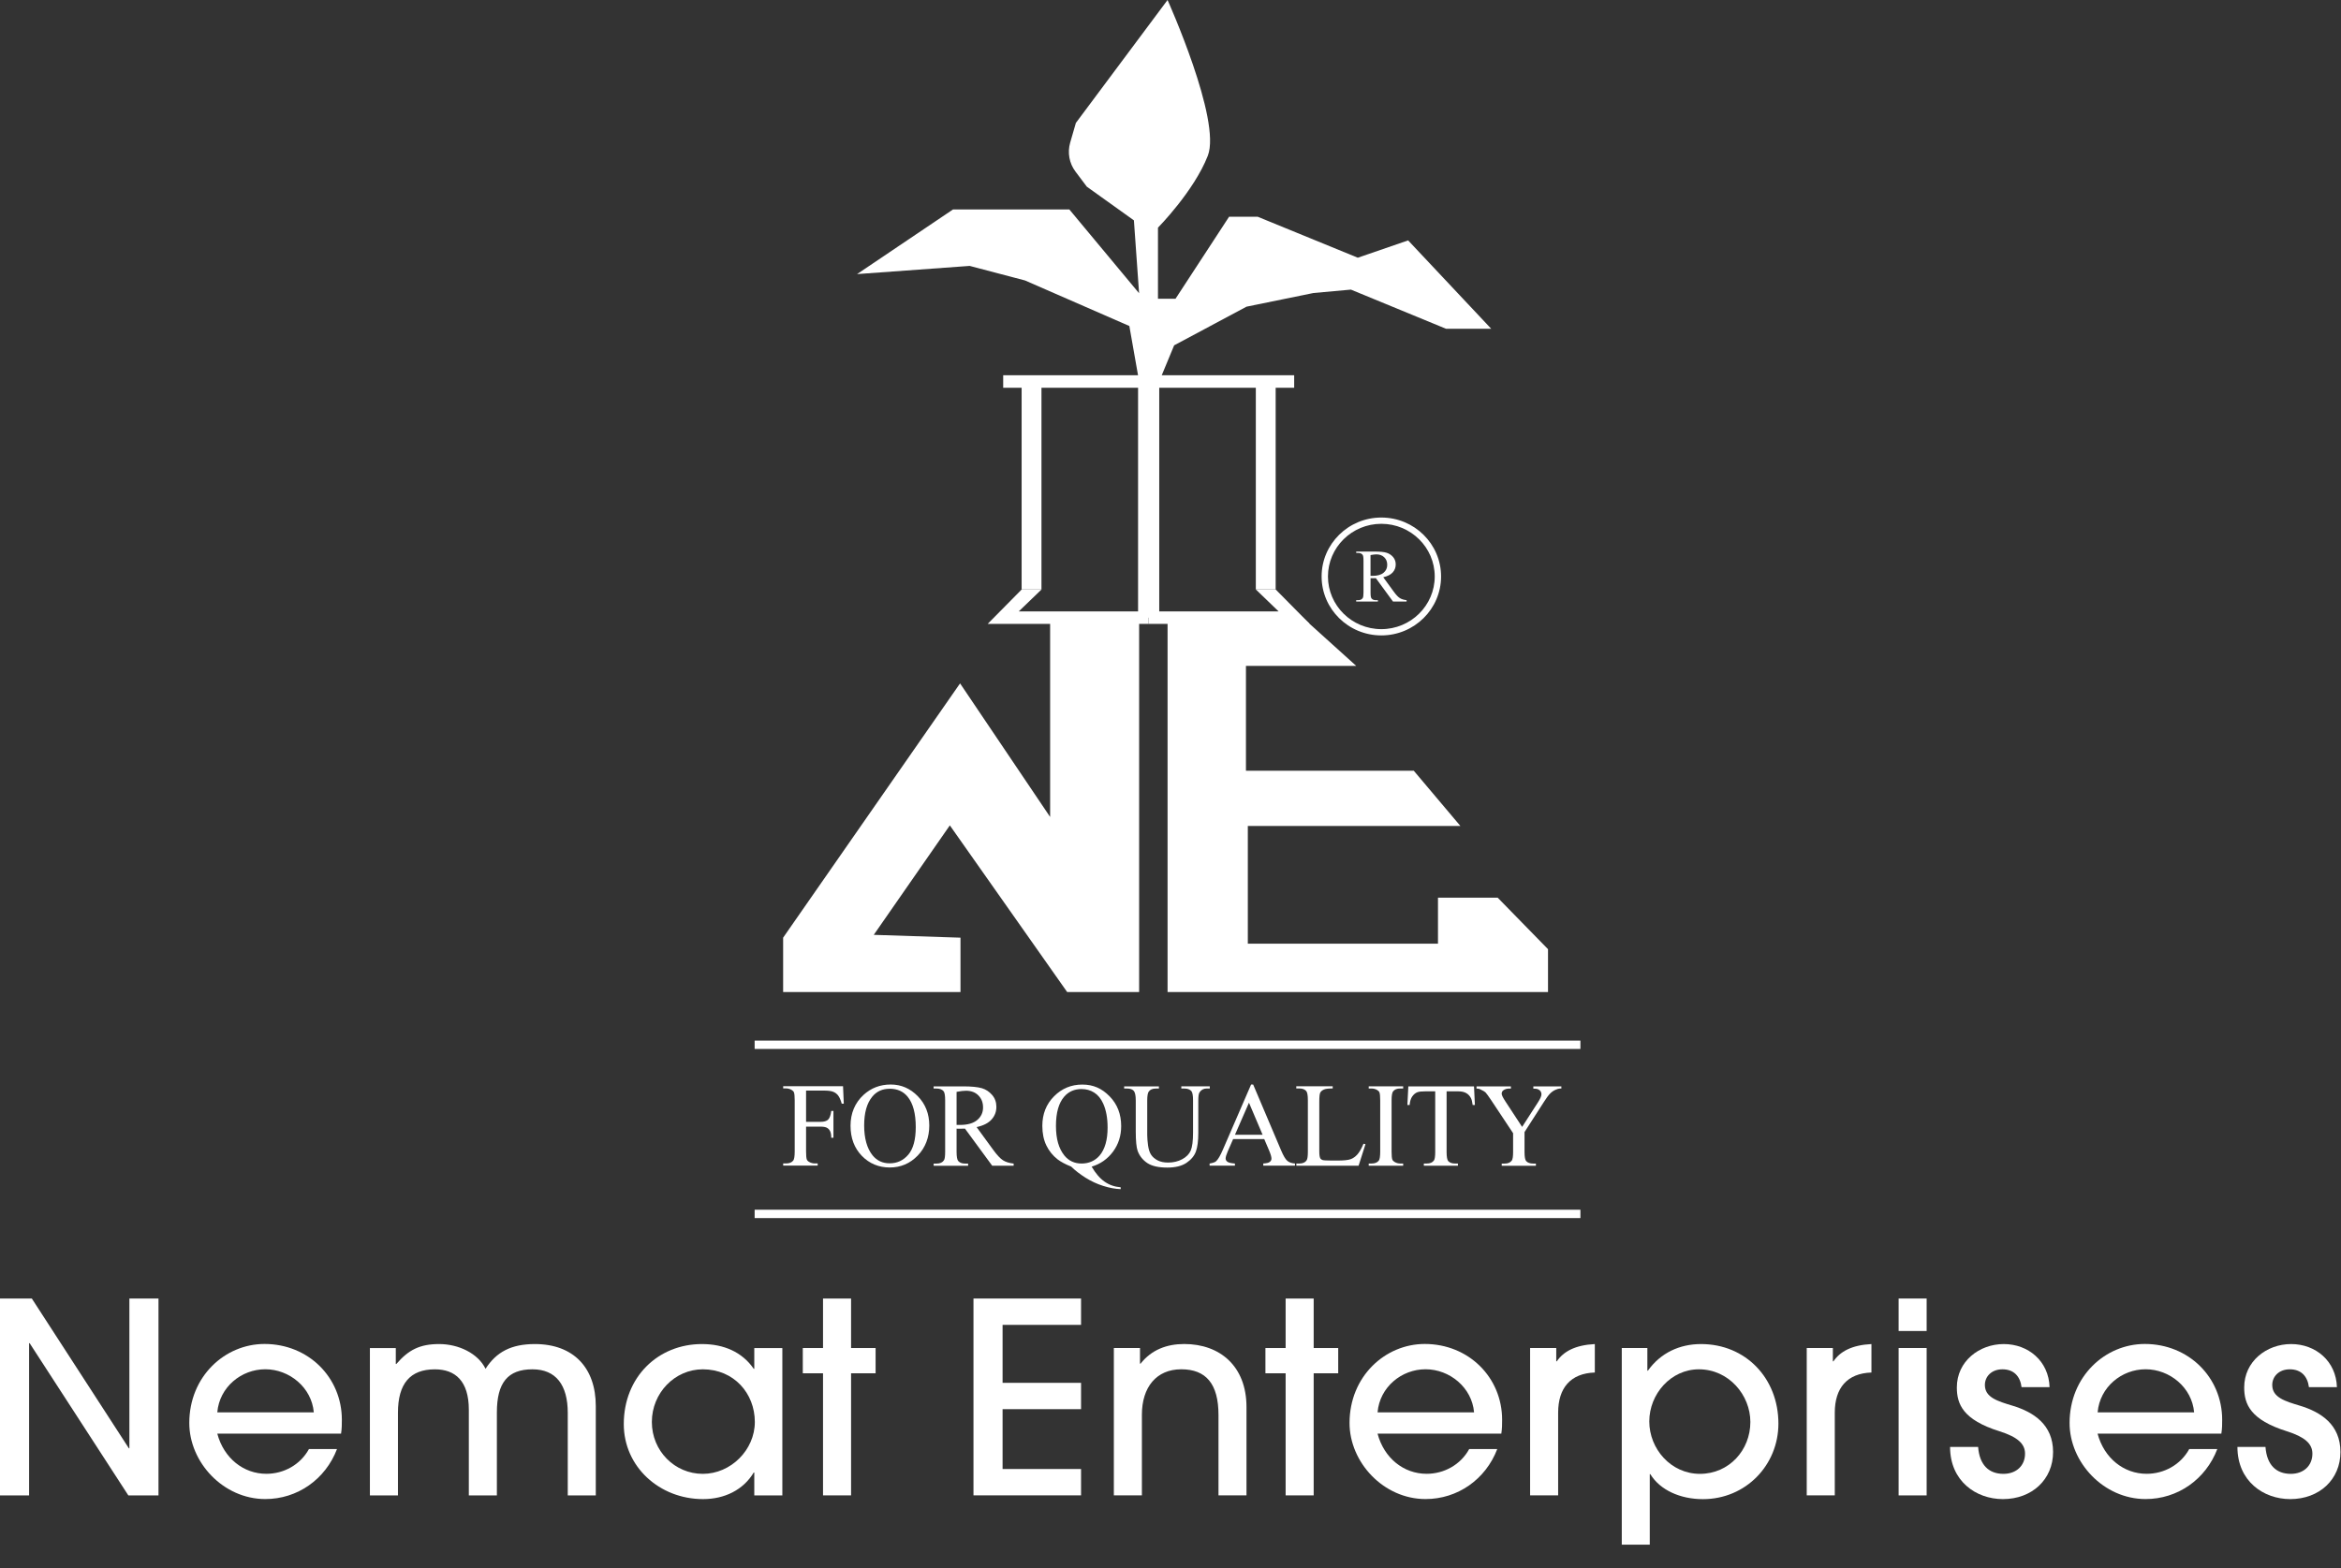 <svg width="100" height="67" viewBox="0 0 100 67" fill="none" xmlns="http://www.w3.org/2000/svg">
<rect x="0" y="0" width="100" height="67" fill="#333333" stroke="none"/>
<path d="M5.482 63.898L1.267 57.395H1.243V63.898H0V55.485H1.359L5.504 61.884H5.527V55.485H6.77V63.898H5.48H5.482Z" fill="white"/>
<path d="M9.282 61.259C9.559 62.304 10.399 62.975 11.378 62.975C12.126 62.975 12.829 62.588 13.198 61.917H14.396C13.9 63.214 12.703 64.054 11.333 64.054C9.537 64.054 8.086 62.485 8.086 60.803C8.086 58.814 9.606 57.427 11.299 57.427C13.176 57.427 14.603 58.859 14.603 60.667C14.603 60.86 14.603 61.042 14.569 61.258H9.284L9.282 61.259ZM13.405 60.35C13.313 59.282 12.357 58.508 11.333 58.508C10.308 58.508 9.374 59.269 9.282 60.35H13.405Z" fill="white"/>
<path d="M24.253 63.897V60.373C24.253 59.18 23.747 58.51 22.745 58.51C21.686 58.51 21.225 59.089 21.225 60.352V63.899H20.027V60.239C20.027 59 19.44 58.511 18.576 58.511C17.517 58.511 16.999 59.125 16.999 60.364V63.899H15.801V57.602H16.907V58.283H16.93C17.449 57.68 17.931 57.431 18.76 57.431C19.59 57.431 20.419 57.828 20.741 58.488C21.201 57.771 21.834 57.431 22.848 57.431C24.506 57.431 25.45 58.454 25.45 60.079V63.899H24.252L24.253 63.897Z" fill="white"/>
<path d="M32.221 63.897V62.92H32.197C31.747 63.671 30.942 64.056 30.033 64.056C28.166 64.056 26.646 62.669 26.646 60.851C26.646 58.84 28.108 57.431 29.986 57.431C30.918 57.431 31.702 57.771 32.197 58.488H32.221V57.602H33.419V63.899H32.221V63.897ZM32.244 60.76C32.244 59.533 31.346 58.51 30.022 58.51C28.824 58.51 27.845 59.521 27.845 60.76C27.845 62 28.824 62.977 30.022 62.977C31.22 62.977 32.244 61.953 32.244 60.76Z" fill="white"/>
<path d="M35.157 63.897V58.68H34.293V57.601H35.157V55.486H36.355V57.601H37.403V58.68H36.355V63.897H35.157Z" fill="white"/>
<path d="M41.584 63.898V55.485H46.179V56.611H42.827V59.088H46.179V60.213H42.827V62.77H46.179V63.896H41.584V63.898Z" fill="white"/>
<path d="M52.05 63.897V60.464C52.05 59.134 51.521 58.509 50.46 58.509C49.4 58.509 48.778 59.271 48.778 60.453V63.897H47.58V57.6H48.697V58.27H48.72C49.192 57.668 49.85 57.429 50.587 57.429C52.119 57.429 53.246 58.383 53.246 60.123V63.897H52.048H52.05Z" fill="white"/>
<path d="M54.918 63.897V58.68H54.055V57.601H54.918V55.486H56.116V57.601H57.164V58.68H56.116V63.897H54.918Z" fill="white"/>
<path d="M58.845 61.259C59.121 62.304 59.961 62.975 60.941 62.975C61.689 62.975 62.392 62.588 62.76 61.917H63.958C63.463 63.214 62.265 64.054 60.895 64.054C59.099 64.054 57.648 62.485 57.648 60.803C57.648 58.814 59.168 57.427 60.861 57.427C62.738 57.427 64.166 58.859 64.166 60.667C64.166 60.86 64.166 61.042 64.132 61.258H58.846L58.845 61.259ZM62.968 60.35C62.876 59.282 61.92 58.508 60.895 58.508C59.871 58.508 58.937 59.269 58.845 60.35H62.968Z" fill="white"/>
<path d="M65.361 63.897V57.6H66.478V58.169H66.501C66.789 57.748 67.284 57.475 68.126 57.431V58.647C67.089 58.681 66.559 59.307 66.559 60.363V63.897H65.361Z" fill="white"/>
<path d="M69.277 66V57.6H70.37V58.567H70.394C70.936 57.805 71.753 57.431 72.663 57.431C74.564 57.431 75.968 58.886 75.968 60.83C75.968 62.603 74.575 64.058 72.743 64.058C71.776 64.058 70.912 63.671 70.497 62.99H70.473V66.002H69.275L69.277 66ZM74.77 60.76C74.77 59.612 73.849 58.51 72.571 58.51C71.373 58.51 70.452 59.567 70.452 60.737C70.452 61.907 71.373 62.977 72.616 62.977C73.859 62.977 74.77 61.966 74.77 60.76Z" fill="white"/>
<path d="M77.178 63.897V57.6H78.294V58.169H78.318C78.605 57.748 79.1 57.475 79.942 57.431V58.647C78.905 58.681 78.376 59.307 78.376 60.363V63.897H77.178Z" fill="white"/>
<path d="M81.103 56.873V55.485H82.3V56.873H81.103ZM81.103 63.898V57.6H82.3V63.898H81.103Z" fill="white"/>
<path d="M86.354 59.271C86.297 58.816 86.031 58.51 85.536 58.51C85.075 58.51 84.788 58.816 84.788 59.18C84.788 59.715 85.341 59.874 85.973 60.066C86.871 60.339 87.701 60.874 87.701 62.044C87.701 63.214 86.803 64.056 85.558 64.056C84.407 64.056 83.301 63.284 83.301 61.828H84.499C84.557 62.59 84.949 62.977 85.581 62.977C86.134 62.977 86.503 62.624 86.503 62.114C86.503 61.682 86.168 61.399 85.42 61.16C83.854 60.671 83.59 60.001 83.59 59.284C83.59 58.169 84.546 57.431 85.594 57.431C86.642 57.431 87.516 58.158 87.551 59.273H86.353L86.354 59.271Z" fill="white"/>
<path d="M89.602 61.259C89.879 62.304 90.719 62.975 91.698 62.975C92.446 62.975 93.149 62.588 93.518 61.917H94.716C94.221 63.214 93.023 64.054 91.653 64.054C89.857 64.054 88.406 62.485 88.406 60.803C88.406 58.814 89.926 57.427 91.619 57.427C93.496 57.427 94.924 58.859 94.924 60.667C94.924 60.86 94.924 61.042 94.889 61.258H89.604L89.602 61.259ZM93.726 60.35C93.634 59.282 92.678 58.508 91.653 58.508C90.629 58.508 89.696 59.269 89.604 60.35H93.728H93.726Z" fill="white"/>
<path d="M98.63 59.271C98.572 58.816 98.306 58.51 97.811 58.51C97.351 58.51 97.063 58.816 97.063 59.18C97.063 59.715 97.616 59.874 98.249 60.066C99.147 60.339 99.976 60.874 99.976 62.044C99.976 63.214 99.078 64.056 97.833 64.056C96.682 64.056 95.576 63.284 95.576 61.828H96.774C96.832 62.59 97.224 62.977 97.856 62.977C98.409 62.977 98.778 62.624 98.778 62.114C98.778 61.682 98.444 61.399 97.696 61.16C96.129 60.671 95.865 60.001 95.865 59.284C95.865 58.169 96.821 57.431 97.869 57.431C98.917 57.431 99.792 58.158 99.826 59.273H98.628L98.63 59.271Z" fill="white"/>
<path d="M67.51 51.691H32.236V52.048H67.51V51.691Z" fill="white"/>
<path d="M67.51 44.464H32.236V44.821H67.51V44.464Z" fill="white"/>
<path d="M34.433 46.603V47.935H35.058C35.2 47.935 35.307 47.905 35.374 47.841C35.441 47.777 35.484 47.655 35.508 47.47H35.602V48.617H35.508C35.508 48.485 35.488 48.388 35.455 48.326C35.423 48.264 35.378 48.217 35.318 48.187C35.26 48.157 35.173 48.141 35.058 48.141H34.433V49.205C34.433 49.376 34.443 49.49 34.465 49.546C34.481 49.587 34.517 49.623 34.572 49.653C34.646 49.692 34.724 49.713 34.805 49.713H34.929V49.806H33.455V49.713H33.576C33.719 49.713 33.82 49.672 33.885 49.59C33.925 49.537 33.947 49.408 33.947 49.205V47.015C33.947 46.844 33.936 46.73 33.914 46.675C33.898 46.633 33.862 46.598 33.809 46.568C33.737 46.528 33.659 46.507 33.576 46.507H33.455V46.414H36.012L36.044 47.16H35.956C35.912 47.001 35.86 46.885 35.802 46.81C35.744 46.735 35.672 46.682 35.587 46.65C35.502 46.616 35.37 46.6 35.191 46.6H34.434L34.433 46.603Z" fill="white"/>
<path d="M38.049 46.341C38.495 46.341 38.882 46.508 39.207 46.842C39.532 47.175 39.696 47.593 39.696 48.094C39.696 48.595 39.532 49.037 39.203 49.376C38.874 49.717 38.475 49.886 38.007 49.886C37.539 49.886 37.136 49.72 36.815 49.389C36.493 49.057 36.332 48.627 36.332 48.101C36.332 47.575 36.518 47.124 36.889 46.783C37.212 46.489 37.597 46.341 38.047 46.341H38.049ZM38 46.523C37.693 46.523 37.445 46.635 37.261 46.86C37.029 47.14 36.914 47.55 36.914 48.09C36.914 48.631 37.033 49.069 37.273 49.367C37.458 49.594 37.7 49.708 38.003 49.708C38.327 49.708 38.592 49.583 38.802 49.335C39.012 49.087 39.118 48.695 39.118 48.16C39.118 47.58 39.003 47.147 38.771 46.862C38.585 46.635 38.329 46.521 38.002 46.521L38 46.523Z" fill="white"/>
<path d="M43.301 49.81H42.383L41.22 48.225C41.133 48.228 41.064 48.23 41.01 48.23C40.989 48.23 40.965 48.23 40.94 48.23C40.914 48.23 40.887 48.228 40.862 48.227V49.211C40.862 49.425 40.886 49.557 40.932 49.609C40.996 49.682 41.093 49.719 41.222 49.719H41.355V49.812H39.883V49.719H40.011C40.156 49.719 40.26 49.673 40.322 49.578C40.358 49.527 40.374 49.404 40.374 49.211V47.021C40.374 46.807 40.351 46.675 40.304 46.623C40.239 46.55 40.139 46.513 40.009 46.513H39.881V46.42H41.133C41.498 46.42 41.767 46.447 41.941 46.498C42.114 46.55 42.261 46.648 42.382 46.789C42.503 46.93 42.562 47.098 42.562 47.294C42.562 47.502 42.494 47.683 42.356 47.836C42.219 47.989 42.006 48.098 41.717 48.16L42.427 49.133C42.589 49.355 42.728 49.503 42.844 49.578C42.96 49.653 43.113 49.698 43.3 49.719V49.812L43.301 49.81ZM40.862 48.068C40.895 48.068 40.922 48.068 40.945 48.068C40.969 48.068 40.989 48.068 41.003 48.068C41.33 48.068 41.578 47.998 41.744 47.857C41.91 47.717 41.993 47.538 41.993 47.322C41.993 47.106 41.926 46.939 41.792 46.805C41.659 46.671 41.48 46.607 41.26 46.607C41.162 46.607 41.028 46.623 40.862 46.655V48.066V48.068Z" fill="white"/>
<path d="M46.63 49.847C46.802 50.141 46.988 50.357 47.189 50.495C47.389 50.634 47.617 50.712 47.872 50.732V50.812C47.639 50.803 47.389 50.757 47.124 50.673C46.858 50.589 46.607 50.471 46.37 50.323C46.133 50.173 45.928 50.015 45.756 49.847C45.512 49.751 45.32 49.647 45.178 49.54C44.972 49.378 44.811 49.18 44.697 48.945C44.583 48.709 44.525 48.429 44.525 48.108C44.525 47.602 44.692 47.181 45.024 46.846C45.357 46.51 45.76 46.343 46.233 46.343C46.706 46.343 47.071 46.51 47.4 46.847C47.729 47.183 47.893 47.607 47.893 48.119C47.893 48.535 47.776 48.898 47.543 49.212C47.31 49.526 47.004 49.738 46.63 49.851V49.847ZM46.204 46.534C45.897 46.534 45.649 46.642 45.461 46.858C45.225 47.129 45.107 47.547 45.107 48.107C45.107 48.666 45.227 49.078 45.467 49.375C45.653 49.603 45.899 49.717 46.204 49.717C46.509 49.717 46.777 49.603 46.972 49.375C47.2 49.105 47.313 48.706 47.313 48.18C47.313 47.775 47.25 47.434 47.126 47.158C47.03 46.944 46.901 46.787 46.742 46.687C46.583 46.585 46.403 46.535 46.204 46.535V46.534Z" fill="white"/>
<path d="M50.462 46.511V46.418H51.678V46.511H51.55C51.415 46.511 51.312 46.566 51.239 46.678C51.203 46.73 51.187 46.85 51.187 47.039V48.414C51.187 48.754 51.153 49.018 51.084 49.206C51.015 49.393 50.882 49.553 50.681 49.689C50.48 49.823 50.209 49.89 49.864 49.89C49.49 49.89 49.205 49.826 49.011 49.698C48.818 49.569 48.679 49.396 48.598 49.181C48.544 49.032 48.516 48.754 48.516 48.346V47.021C48.516 46.812 48.487 46.677 48.43 46.611C48.372 46.546 48.278 46.513 48.148 46.513H48.02V46.42H49.505V46.513H49.373C49.232 46.513 49.129 46.557 49.069 46.645C49.028 46.705 49.006 46.83 49.006 47.019V48.498C49.006 48.63 49.019 48.779 49.042 48.95C49.068 49.12 49.111 49.254 49.176 49.348C49.239 49.443 49.333 49.521 49.454 49.584C49.575 49.646 49.723 49.676 49.899 49.676C50.123 49.676 50.325 49.628 50.502 49.532C50.679 49.436 50.8 49.311 50.865 49.161C50.93 49.009 50.963 48.754 50.963 48.394V47.021C50.963 46.809 50.939 46.677 50.892 46.623C50.827 46.55 50.728 46.513 50.598 46.513H50.47L50.462 46.511Z" fill="white"/>
<path d="M54.004 48.673H52.675L52.441 49.209C52.384 49.34 52.355 49.439 52.355 49.505C52.355 49.556 52.38 49.601 52.429 49.64C52.478 49.679 52.586 49.704 52.752 49.717V49.809H51.67V49.717C51.813 49.692 51.907 49.66 51.948 49.619C52.035 49.538 52.129 49.376 52.234 49.132L53.443 46.341H53.531L54.727 49.16C54.823 49.387 54.911 49.535 54.989 49.601C55.067 49.669 55.177 49.706 55.318 49.715V49.808H53.963V49.715C54.1 49.708 54.192 49.687 54.241 49.647C54.29 49.608 54.313 49.562 54.313 49.506C54.313 49.433 54.279 49.317 54.212 49.159L54.004 48.672V48.673ZM53.934 48.488L53.352 47.118L52.754 48.488H53.934Z" fill="white"/>
<path d="M58.246 48.872L58.329 48.89L58.035 49.81H55.375V49.717H55.505C55.65 49.717 55.754 49.671 55.816 49.576C55.852 49.523 55.868 49.4 55.868 49.205V47.017C55.868 46.805 55.845 46.673 55.798 46.619C55.733 46.546 55.633 46.509 55.503 46.509H55.373V46.416H56.929V46.509C56.746 46.509 56.618 46.523 56.546 46.559C56.472 46.594 56.423 46.637 56.396 46.691C56.369 46.744 56.356 46.871 56.356 47.074V49.203C56.356 49.343 56.37 49.437 56.396 49.489C56.416 49.525 56.448 49.549 56.49 49.566C56.531 49.581 56.663 49.59 56.885 49.59H57.137C57.4 49.59 57.585 49.571 57.691 49.533C57.798 49.496 57.895 49.426 57.982 49.33C58.069 49.234 58.157 49.079 58.246 48.868V48.872Z" fill="white"/>
<path d="M59.939 49.717V49.81H58.467V49.717H58.588C58.729 49.717 58.832 49.676 58.897 49.594C58.937 49.541 58.958 49.412 58.958 49.209V47.019C58.958 46.848 58.947 46.734 58.926 46.678C58.91 46.637 58.873 46.602 58.821 46.571C58.747 46.532 58.669 46.511 58.588 46.511H58.467V46.418H59.939V46.511H59.815C59.674 46.511 59.573 46.552 59.508 46.634C59.466 46.687 59.444 46.816 59.444 47.019V49.209C59.444 49.38 59.455 49.494 59.477 49.55C59.493 49.591 59.529 49.626 59.584 49.657C59.656 49.696 59.733 49.717 59.815 49.717H59.939Z" fill="white"/>
<path d="M62.965 46.42L63.003 47.215H62.907C62.889 47.074 62.864 46.974 62.831 46.916C62.779 46.819 62.71 46.748 62.622 46.702C62.535 46.655 62.421 46.632 62.278 46.632H61.794V49.222C61.794 49.43 61.818 49.56 61.863 49.612C61.926 49.682 62.025 49.717 62.159 49.717H62.278V49.81H60.822V49.717H60.943C61.088 49.717 61.191 49.675 61.252 49.587C61.29 49.534 61.308 49.412 61.308 49.222V46.632H60.894C60.733 46.632 60.62 46.645 60.553 46.668C60.464 46.7 60.39 46.761 60.327 46.85C60.264 46.939 60.228 47.062 60.215 47.215H60.119L60.159 46.42H62.963H62.965Z" fill="white"/>
<path d="M65.499 46.42H66.697V46.513H66.632C66.588 46.513 66.523 46.532 66.439 46.57C66.354 46.607 66.278 46.663 66.207 46.736C66.138 46.807 66.052 46.925 65.951 47.085L65.123 48.373V49.223C65.123 49.432 65.147 49.562 65.194 49.614C65.259 49.684 65.36 49.719 65.497 49.719H65.609V49.812H64.149V49.719H64.27C64.415 49.719 64.518 49.676 64.579 49.589C64.617 49.535 64.635 49.414 64.635 49.223V48.421L63.692 47.001C63.58 46.835 63.504 46.73 63.466 46.689C63.428 46.648 63.345 46.598 63.219 46.539C63.184 46.523 63.136 46.514 63.072 46.514V46.422H64.541V46.514H64.465C64.386 46.514 64.314 46.532 64.247 46.57C64.18 46.607 64.147 46.661 64.147 46.734C64.147 46.794 64.2 46.901 64.303 47.058L65.02 48.152L65.694 47.106C65.795 46.95 65.846 46.834 65.846 46.757C65.846 46.711 65.833 46.668 65.81 46.632C65.786 46.595 65.75 46.566 65.705 46.547C65.66 46.525 65.591 46.516 65.499 46.516V46.423V46.42Z" fill="white"/>
<path d="M41.029 40.066V42.389H33.453V40.066L41.011 29.201L44.858 34.908V26.391H48.66V42.389H45.586L40.574 35.268L37.324 39.946L41.029 40.066Z" fill="white"/>
<path d="M49.875 26.391V42.389H66.126V40.558L63.976 38.357H61.426V40.322H53.303V35.292H62.382L60.391 32.932H53.223V28.452H57.932L55.648 26.391H49.875Z" fill="white"/>
<path d="M59.006 27.151C57.599 27.151 56.455 26.022 56.455 24.632C56.455 23.243 57.599 22.114 59.006 22.114C60.414 22.114 61.558 23.243 61.558 24.632C61.558 26.022 60.414 27.151 59.006 27.151ZM59.006 22.382C57.749 22.382 56.726 23.391 56.726 24.632C56.726 25.874 57.749 26.883 59.006 26.883C60.264 26.883 61.287 25.874 61.287 24.632C61.287 23.391 60.264 22.382 59.006 22.382Z" fill="white"/>
<path d="M60.082 25.703H59.504L58.772 24.704C58.718 24.706 58.674 24.708 58.64 24.708C58.626 24.708 58.611 24.708 58.595 24.708C58.578 24.708 58.562 24.708 58.546 24.706V25.327C58.546 25.461 58.56 25.544 58.591 25.576C58.631 25.623 58.692 25.646 58.774 25.646H58.859V25.705H57.932V25.646H58.013C58.105 25.646 58.17 25.616 58.21 25.557C58.232 25.525 58.244 25.448 58.244 25.325V23.947C58.244 23.813 58.23 23.729 58.199 23.697C58.157 23.65 58.096 23.627 58.015 23.627H57.933V23.568H58.721C58.951 23.568 59.121 23.584 59.229 23.618C59.337 23.652 59.431 23.713 59.507 23.8C59.583 23.889 59.621 23.995 59.621 24.118C59.621 24.25 59.578 24.364 59.491 24.46C59.404 24.556 59.27 24.624 59.088 24.665L59.534 25.277C59.636 25.418 59.724 25.511 59.798 25.557C59.872 25.603 59.968 25.632 60.085 25.646V25.705L60.082 25.703ZM58.546 24.606C58.566 24.606 58.584 24.606 58.598 24.606C58.613 24.606 58.626 24.606 58.635 24.606C58.84 24.606 58.996 24.562 59.101 24.474C59.206 24.387 59.258 24.275 59.258 24.137C59.258 24 59.216 23.895 59.131 23.813C59.047 23.731 58.934 23.688 58.795 23.688C58.734 23.688 58.651 23.699 58.544 23.718V24.606H58.546Z" fill="white"/>
<path d="M55.283 16.034H42.853V16.569H55.283V16.034Z" fill="white"/>
<path d="M55.947 26.659H49.068V26.124H54.617L53.647 25.189H54.494L55.947 26.659Z" fill="white"/>
<path d="M49.519 16.302H48.615V26.392H49.519V16.302Z" fill="white"/>
<path d="M54.492 16.302H53.645V25.188H54.492V16.302Z" fill="white"/>
<path d="M49.874 0C49.874 0 52.185 5.136 51.594 6.654C51.003 8.172 49.465 9.728 49.465 9.728V12.764H50.215L52.503 9.261H53.724L58.001 11.012L60.151 10.272L63.7 14.048H61.769L57.707 12.375L56.108 12.52L53.247 13.104L50.156 14.756L49.516 16.3H48.66L48.242 13.93L43.786 11.984L41.421 11.362L36.611 11.712L40.711 8.949H45.678L48.658 12.53L48.437 9.416L46.426 7.977L45.942 7.333C45.675 6.978 45.592 6.522 45.714 6.096L45.958 5.252L49.874 0Z" fill="white"/>
<path d="M42.19 26.659H49.068V26.124H43.519L44.49 25.189H43.642L42.19 26.659Z" fill="white"/>
<path d="M44.488 16.302H43.641V25.189H44.488V16.302Z" fill="white"/>
</svg>
